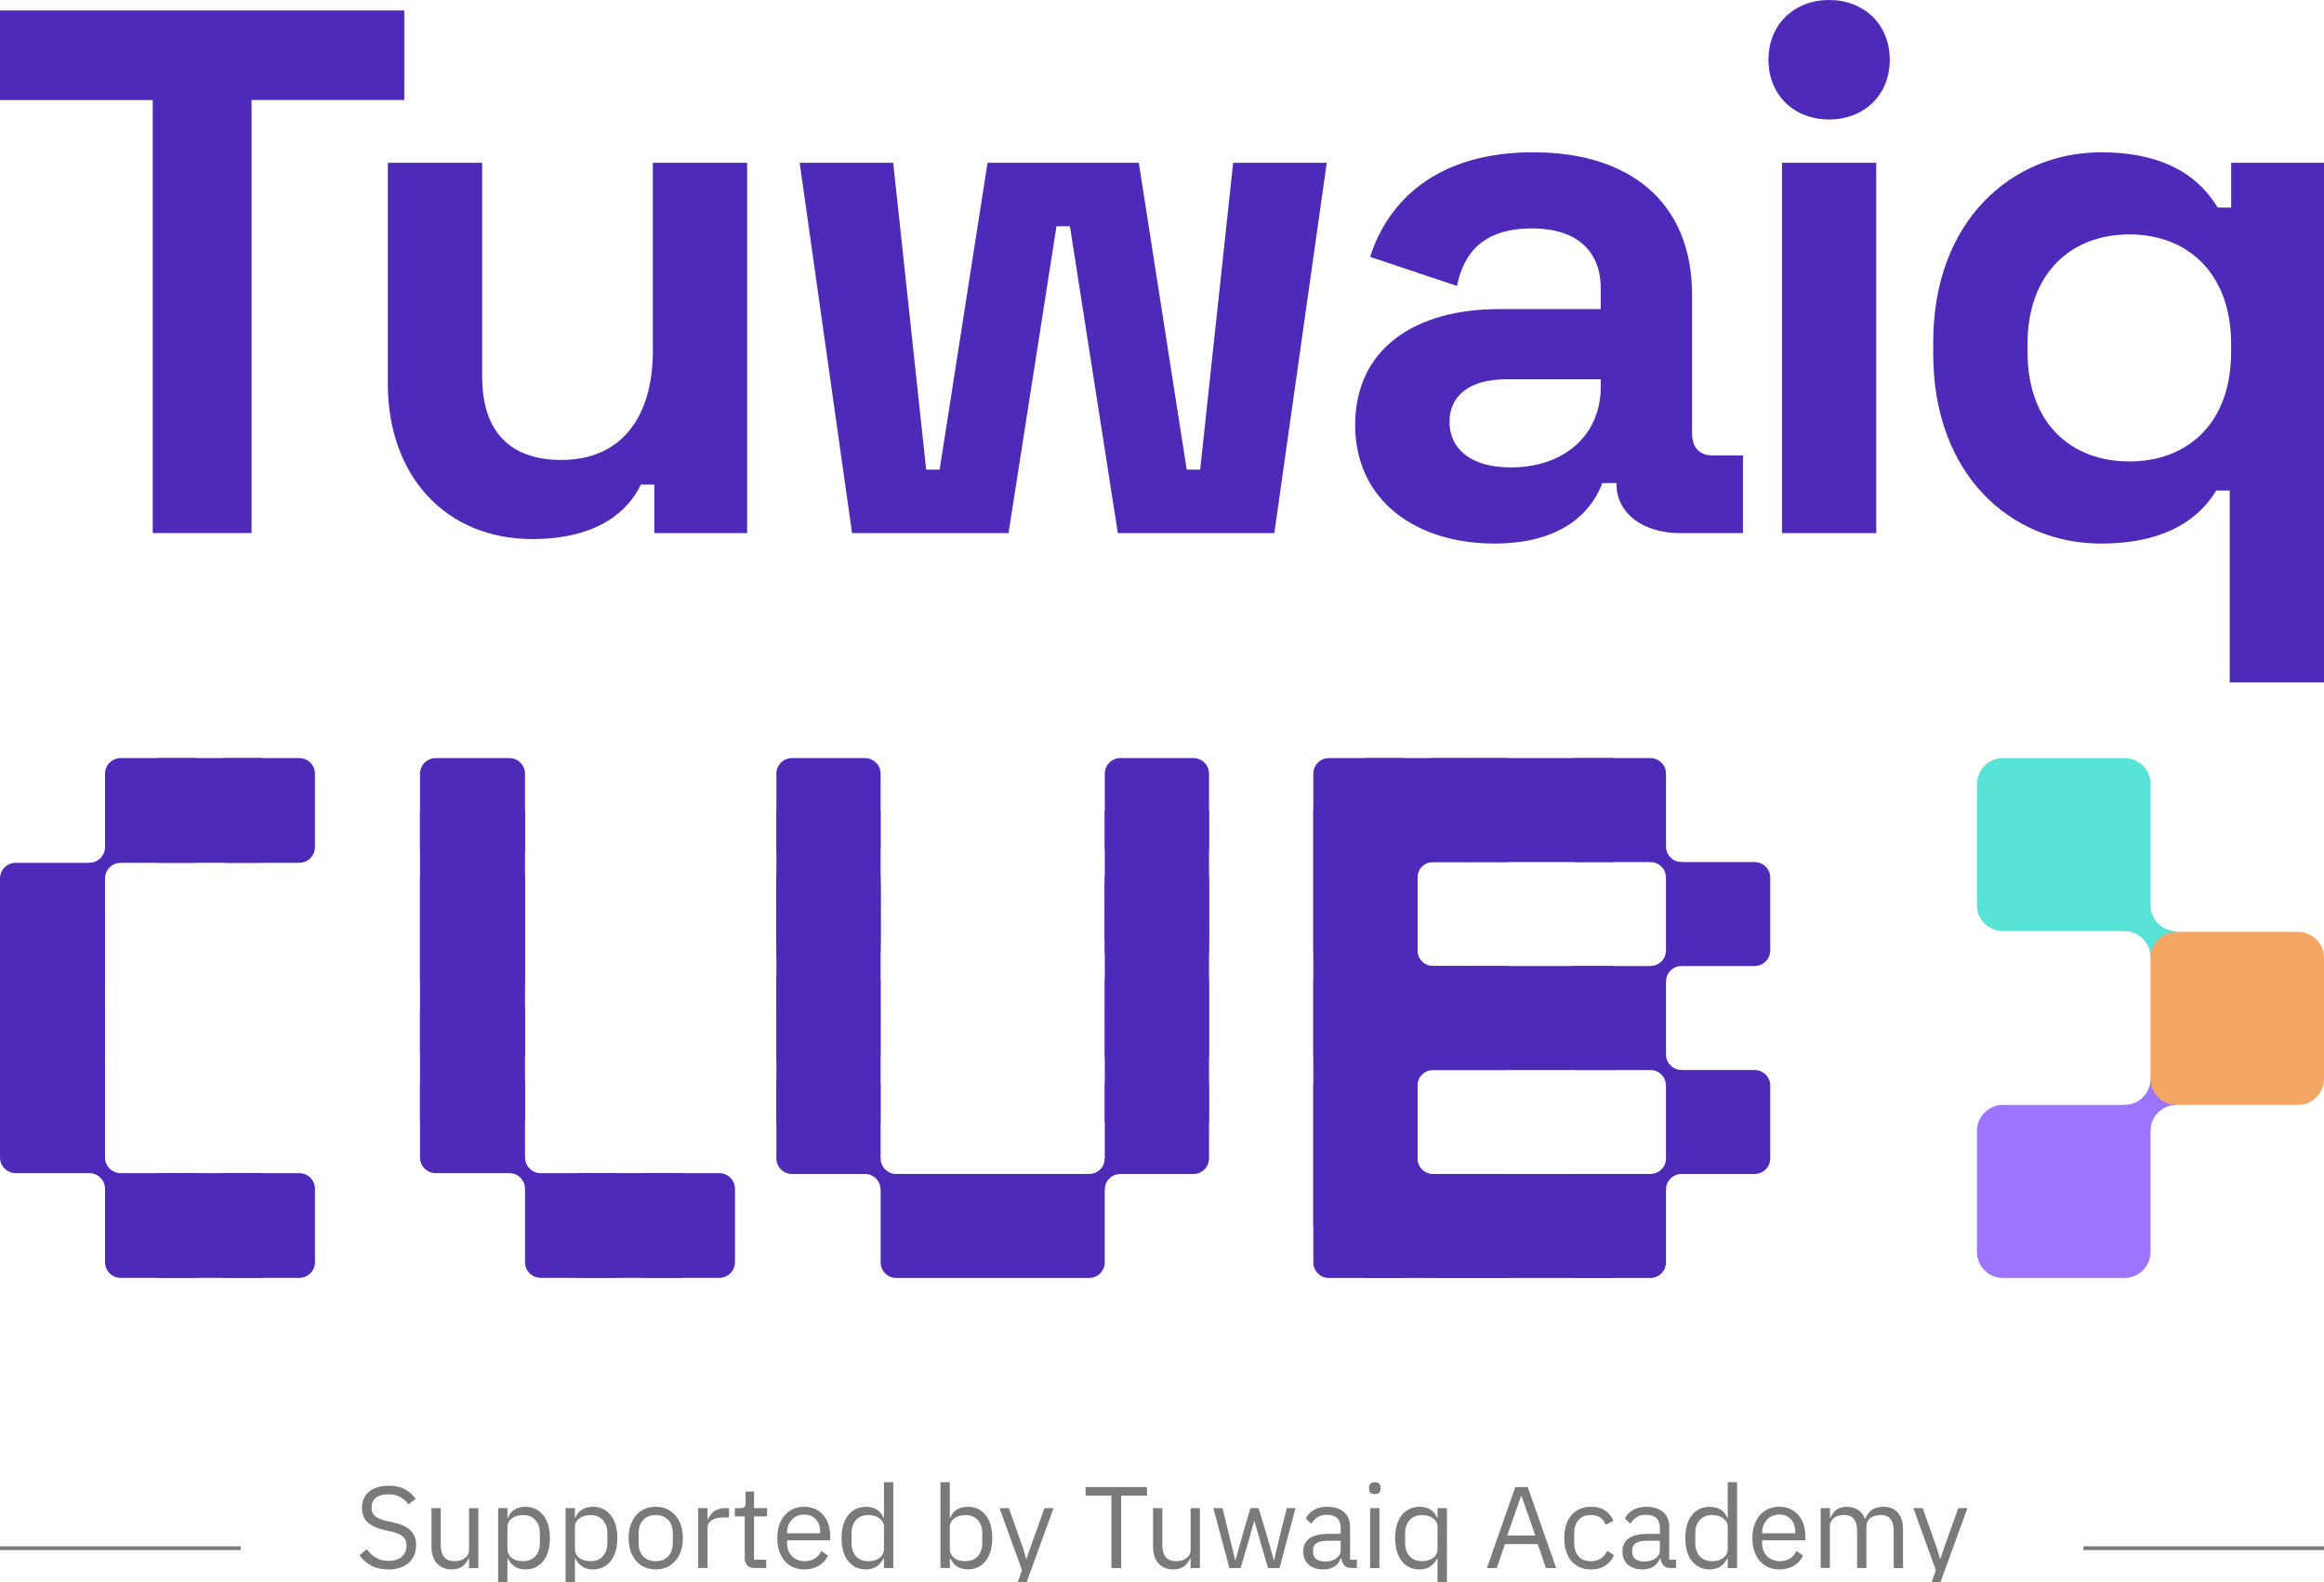 <svg width="47" height="32" viewBox="0 0 47 32" fill="none" xmlns="http://www.w3.org/2000/svg">
<g clip-path="url(#clip0_19917_16996)">
<path d="M44.017 22.348C43.726 22.348 43.491 22.583 43.491 22.873L42.964 22.348C43.255 22.348 43.491 22.113 43.491 21.823L44.017 22.348Z" fill="#9C75FF"/>
<path d="M39.982 15.858C39.982 15.568 40.218 15.333 40.509 15.333H42.965C43.256 15.333 43.492 15.568 43.492 15.858V18.308C43.492 18.598 43.256 18.833 42.965 18.833H40.509C40.218 18.833 39.982 18.598 39.982 18.308V15.858Z" fill="#57E3D8"/>
<path d="M42.965 18.834C43.256 18.834 43.491 19.068 43.491 19.359L44.018 18.834C43.727 18.834 43.491 18.599 43.491 18.308L42.965 18.834Z" fill="#57E3D8"/>
<path d="M43.491 22.873C43.491 22.583 43.255 22.348 42.964 22.348H40.508C40.217 22.348 39.981 22.583 39.981 22.873V25.323C39.981 25.613 40.217 25.848 40.508 25.848H42.964C43.255 25.848 43.491 25.613 43.491 25.323V22.873Z" fill="#9C75FF"/>
<path d="M47 19.373C47 19.083 46.764 18.848 46.474 18.848H44.017C43.726 18.848 43.491 19.083 43.491 19.373V21.823C43.491 22.113 43.726 22.348 44.017 22.348H46.474C46.764 22.348 47 22.113 47 21.823V19.373Z" fill="#F4A664"/>
<path d="M15.701 17.751C15.701 17.577 15.843 17.436 16.017 17.436H17.493C17.668 17.436 17.809 17.577 17.809 17.751V19.066C17.809 19.24 17.668 17.594 17.493 17.594H16.017C15.843 17.594 15.701 19.24 15.701 19.066V17.751Z" fill="#4F29B7"/>
<path d="M15.701 17.909C15.701 17.735 15.843 17.593 16.017 17.593H17.493C17.668 17.593 17.809 17.735 17.809 17.909V19.223C17.809 19.398 17.668 19.539 17.493 19.539H16.017C15.843 19.539 15.701 19.398 15.701 19.223V17.909Z" fill="#4F29B7"/>
<path d="M15.701 18.488H17.809V20.59H15.701V18.488Z" fill="#4F29B7"/>
<path d="M15.701 19.854C15.701 19.68 15.843 19.539 16.017 19.539H17.493C17.668 19.539 17.809 19.68 17.809 19.854V21.326C17.809 21.5 17.668 21.642 17.493 21.642H16.017C15.843 21.642 15.701 21.5 15.701 21.326V19.854Z" fill="#4F29B7"/>
<path d="M15.701 20.591H17.809V22.694H15.701V20.591Z" fill="#4F29B7"/>
<path d="M15.701 21.957C15.701 21.783 15.843 21.642 16.017 21.642H17.493C17.668 21.642 17.809 21.783 17.809 21.957V23.429C17.809 23.604 17.668 23.745 17.493 23.745H16.017C15.843 23.745 15.701 23.604 15.701 23.429V21.957Z" fill="#4F29B7"/>
<path d="M17.493 23.745C17.668 23.745 17.809 23.887 17.809 24.061L18.126 23.745C17.951 23.745 17.809 23.604 17.809 23.43L17.493 23.745Z" fill="#4F29B7"/>
<path d="M17.81 24.06C17.81 23.886 17.951 23.745 18.126 23.745H22.026C22.2 23.745 22.342 23.886 22.342 24.06V25.532C22.342 25.706 22.2 25.848 22.026 25.848H18.126C17.951 25.848 17.81 25.706 17.81 25.532V24.06Z" fill="#4F29B7"/>
<path d="M22.343 21.957C22.343 21.783 22.484 21.642 22.659 21.642H24.135C24.309 21.642 24.451 21.783 24.451 21.957V23.429C24.451 23.604 24.309 23.745 24.135 23.745H22.659C22.484 23.745 22.343 23.604 22.343 23.429V21.957Z" fill="#4F29B7"/>
<path d="M22.658 23.745C22.483 23.745 22.342 23.887 22.342 24.061L22.025 23.745C22.2 23.745 22.342 23.604 22.342 23.43L22.658 23.745Z" fill="#4F29B7"/>
<path d="M22.343 19.854C22.343 19.68 22.484 19.539 22.659 19.539H24.135C24.309 19.539 24.451 19.68 24.451 19.854V21.326C24.451 21.5 24.309 21.642 24.135 21.642H22.659C22.484 21.642 22.343 21.5 22.343 21.326V19.854Z" fill="#4F29B7"/>
<path d="M22.343 20.591H24.451V22.694H22.343V20.591Z" fill="#4F29B7"/>
<path d="M22.343 17.909C22.343 17.735 22.484 17.593 22.659 17.593H24.135C24.309 17.593 24.451 17.735 24.451 17.909V19.223C24.451 19.398 24.309 19.539 24.135 19.539H22.659C22.484 19.539 22.343 19.398 22.343 19.223V17.909Z" fill="#4F29B7"/>
<path d="M22.343 18.488H24.451V20.59H22.343V18.488Z" fill="#4F29B7"/>
<path d="M22.343 17.751C22.343 17.577 22.484 17.436 22.659 17.436H24.135C24.309 17.436 24.451 17.577 24.451 17.751V19.066C24.451 19.24 24.309 17.594 24.135 17.594H22.659C22.484 17.594 22.343 19.24 22.343 19.066V17.751Z" fill="#4F29B7"/>
<path d="M15.701 15.648C15.701 15.474 15.843 15.333 16.017 15.333H17.493C17.668 15.333 17.809 15.474 17.809 15.648V17.12C17.809 17.294 17.668 17.436 17.493 17.436H16.017C15.843 17.436 15.701 17.294 15.701 17.12V15.648Z" fill="#4F29B7"/>
<path d="M15.701 16.385H17.809V18.488H15.701V16.385Z" fill="#4F29B7"/>
<path d="M22.343 15.648C22.343 15.474 22.484 15.333 22.659 15.333H24.135C24.309 15.333 24.451 15.474 24.451 15.648V17.12C24.451 17.294 24.309 17.436 24.135 17.436H22.659C22.484 17.436 22.343 17.294 22.343 17.12V15.648Z" fill="#4F29B7"/>
<path d="M22.343 16.385H24.451V18.488H22.343V16.385Z" fill="#4F29B7"/>
<path d="M26.56 15.648C26.56 15.474 26.701 15.333 26.876 15.333H28.352C28.526 15.333 28.668 15.474 28.668 15.648V17.12C28.668 17.294 28.526 17.436 28.352 17.436H26.876C26.701 17.436 26.56 17.294 26.56 17.12V15.648Z" fill="#4F29B7"/>
<path d="M27.613 15.333H29.722V17.436H27.613V15.333Z" fill="#4F29B7"/>
<path d="M26.56 17.751C26.56 17.577 26.701 17.436 26.876 17.436H28.352C28.526 17.436 28.668 17.577 28.668 17.751V17.12C28.668 17.294 28.526 17.436 28.352 17.436H26.876C26.701 17.436 26.56 17.294 26.56 17.12V17.751Z" fill="#4F29B7"/>
<path d="M26.56 16.385H28.668V18.488H26.56V16.385Z" fill="#4F29B7"/>
<path d="M26.56 17.751C26.56 17.577 26.701 17.436 26.876 17.436H28.352C28.526 17.436 28.668 17.577 28.668 17.751V19.223C28.668 19.397 28.526 19.539 28.352 19.539H26.876C26.701 19.539 26.56 19.397 26.56 19.223V17.751Z" fill="#4F29B7"/>
<path d="M26.56 18.488H28.668V20.59H26.56V18.488Z" fill="#4F29B7"/>
<path d="M28.351 19.538C28.526 19.538 28.667 19.68 28.667 19.854L28.984 19.538C28.809 19.538 28.667 19.397 28.667 19.223L28.351 19.538Z" fill="#4F29B7"/>
<path d="M26.56 19.854C26.56 19.68 26.701 19.539 26.876 19.539H28.352C28.526 19.539 28.668 19.68 28.668 19.854V21.326C28.668 21.5 28.526 21.642 28.352 21.642H26.876C26.701 21.642 26.56 21.5 26.56 21.326V19.854Z" fill="#4F29B7"/>
<path d="M27.613 19.539H29.722V21.642H27.613V19.539Z" fill="#4F29B7"/>
<path d="M26.56 20.591H28.668V22.694H26.56V20.591Z" fill="#4F29B7"/>
<path d="M26.56 21.957C26.56 21.783 26.701 21.642 26.876 21.642H28.352C28.526 21.642 28.668 21.783 28.668 21.957V23.429C28.668 23.604 28.526 23.745 28.352 23.745H26.876C26.701 23.745 26.56 23.604 26.56 23.429V21.957Z" fill="#4F29B7"/>
<path d="M26.56 24.06C26.56 23.886 26.701 23.744 26.876 23.744H28.352C28.526 23.744 28.668 23.886 28.668 24.06V23.429C28.668 23.603 28.526 23.744 28.352 23.744H26.876C26.701 23.744 26.56 23.603 26.56 23.429V24.06Z" fill="#4F29B7"/>
<path d="M26.56 22.694H28.668V24.797H26.56V22.694Z" fill="#4F29B7"/>
<path d="M28.351 23.745C28.526 23.745 28.667 23.887 28.667 24.061L28.984 23.745C28.809 23.745 28.667 23.604 28.667 23.43L28.351 23.745Z" fill="#4F29B7"/>
<path d="M26.56 24.06C26.56 23.886 26.701 23.745 26.876 23.745H28.352C28.526 23.745 28.668 23.886 28.668 24.06V25.532C28.668 25.706 28.526 25.848 28.352 25.848H26.876C26.701 25.848 26.56 25.706 26.56 25.532V24.06Z" fill="#4F29B7"/>
<path d="M27.613 23.745H29.722V25.848H27.613V23.745Z" fill="#4F29B7"/>
<path d="M28.668 24.06C28.668 23.886 28.809 23.745 28.984 23.745H30.459C30.634 23.745 30.776 23.886 30.776 24.06V25.532C30.776 25.706 30.634 25.848 30.459 25.848H28.984C28.809 25.848 28.668 25.706 28.668 25.532V24.06Z" fill="#4F29B7"/>
<path d="M29.722 23.745H32.639V25.848H29.722V23.745Z" fill="#4F29B7"/>
<path d="M30.776 24.06C30.776 23.886 31.726 23.745 31.901 23.745H33.376C33.551 23.745 33.693 23.886 33.693 24.06V25.532C33.693 25.706 33.551 25.848 33.376 25.848H31.901C31.726 25.848 30.776 25.706 30.776 25.532V24.06Z" fill="#4F29B7"/>
<path d="M28.668 19.854C28.668 19.68 28.809 19.539 28.984 19.539H30.459C30.634 19.539 30.776 19.68 30.776 19.854V21.326C30.776 21.5 30.634 21.642 30.459 21.642H28.984C28.809 21.642 28.668 21.5 28.668 21.326V19.854Z" fill="#4F29B7"/>
<path d="M29.722 19.539H32.639V21.642H29.722V19.539Z" fill="#4F29B7"/>
<path d="M28.984 21.642C28.809 21.642 28.667 21.783 28.667 21.957L28.351 21.642C28.526 21.642 28.667 21.5 28.667 21.326L28.984 21.642Z" fill="#4F29B7"/>
<path d="M30.776 19.854C30.776 19.68 31.726 19.539 31.901 19.539H33.376C33.551 19.539 33.693 19.68 33.693 19.854V21.326C33.693 21.5 33.551 21.642 33.376 21.642H31.901C31.726 21.642 30.776 21.5 30.776 21.326V19.854Z" fill="#4F29B7"/>
<path d="M33.376 21.642C33.551 21.642 33.692 21.783 33.692 21.957L34.009 21.642C33.834 21.642 33.692 21.5 33.692 21.326L33.376 21.642Z" fill="#4F29B7"/>
<path d="M34.009 23.745C33.834 23.745 33.692 23.887 33.692 24.061L33.376 23.745C33.551 23.745 33.692 23.604 33.692 23.43L34.009 23.745Z" fill="#4F29B7"/>
<path d="M33.692 21.957C33.692 21.783 33.834 21.642 34.009 21.642H35.484C35.659 21.642 35.801 21.783 35.801 21.957V23.429C35.801 23.604 35.659 23.745 35.484 23.745H34.009C33.834 23.745 33.692 23.604 33.692 23.429V21.957Z" fill="#4F29B7"/>
<path d="M33.692 17.751C33.692 17.577 33.834 17.436 34.009 17.436H35.484C35.659 17.436 35.801 17.577 35.801 17.751V19.223C35.801 19.397 35.659 19.539 35.484 19.539H34.009C33.834 19.539 33.692 19.397 33.692 19.223V17.751Z" fill="#4F29B7"/>
<path d="M34.009 19.538C33.834 19.538 33.692 19.68 33.692 19.854L33.376 19.538C33.551 19.538 33.692 19.397 33.692 19.223L34.009 19.538Z" fill="#4F29B7"/>
<path d="M30.776 15.648C30.776 15.474 31.726 15.333 31.901 15.333H33.376C33.551 15.333 33.693 15.474 33.693 15.648V17.12C33.693 17.294 33.551 17.436 33.376 17.436H31.901C31.726 17.436 30.776 17.294 30.776 17.12V15.648Z" fill="#4F29B7"/>
<path d="M33.376 17.436C33.551 17.436 33.692 17.577 33.692 17.751L34.009 17.436C33.834 17.436 33.692 17.294 33.692 17.12L33.376 17.436Z" fill="#4F29B7"/>
<path d="M28.668 15.648C28.668 15.474 28.809 15.333 28.984 15.333H30.459C30.634 15.333 30.776 15.474 30.776 15.648V17.12C30.776 17.294 30.634 17.436 30.459 17.436H28.984C28.809 17.436 28.668 17.294 28.668 17.12V15.648Z" fill="#4F29B7"/>
<path d="M29.722 15.333H32.639V17.436H29.722V15.333Z" fill="#4F29B7"/>
<path d="M28.984 17.436C28.809 17.436 28.667 17.577 28.667 17.751L28.351 17.436C28.526 17.436 28.667 17.294 28.667 17.12L28.984 17.436Z" fill="#4F29B7"/>
<path d="M2.124 15.651C2.124 15.475 2.266 15.333 2.442 15.333H3.929C4.105 15.333 4.248 15.475 4.248 15.651V17.133C4.248 17.309 4.105 17.451 3.929 17.451H2.442C2.266 17.451 2.124 17.309 2.124 17.133V15.651Z" fill="#4F29B7"/>
<path d="M3.185 15.333H5.309V17.451H3.185V15.333Z" fill="#4F29B7"/>
<path d="M2.443 17.451C2.266 17.451 2.124 17.593 2.124 17.769L1.805 17.451C1.981 17.451 2.124 17.309 2.124 17.133L2.443 17.451Z" fill="#4F29B7"/>
<path d="M0 17.769C0 17.593 0.142 17.451 0.319 17.451H1.805C1.981 17.451 2.124 17.593 2.124 17.769V19.831C2.124 20.007 1.981 20.149 1.805 20.149H0.319C0.142 20.148 0 20.006 0 19.831V17.769Z" fill="#4F29B7"/>
<path d="M0 18.51H2.124V20.678H0V18.51Z" fill="#4F29B7"/>
<path d="M0 20.466C0 20.29 0.142 20.148 0.319 20.148H1.805C1.981 20.148 2.124 20.29 2.124 20.466V21.292C2.124 21.468 1.981 21.61 1.805 21.61H0.319C0.142 21.61 0 21.468 0 21.292V20.466Z" fill="#4F29B7"/>
<path d="M0 20.678H2.124V22.669H0V20.678Z" fill="#4F29B7"/>
<path d="M0 21.928C0 21.752 0.142 21.61 0.319 21.61H1.805C1.981 21.61 2.124 21.752 2.124 21.928V23.41C2.124 23.586 1.981 23.728 1.805 23.728H0.319C0.142 23.728 0 23.586 0 23.41V21.928Z" fill="#4F29B7"/>
<path d="M1.805 23.728C1.981 23.728 2.124 23.87 2.124 24.046L2.443 23.728C2.266 23.728 2.124 23.586 2.124 23.41L1.805 23.728Z" fill="#4F29B7"/>
<path d="M2.124 24.046C2.124 23.87 2.266 23.728 2.442 23.728H3.929C4.105 23.728 4.248 23.87 4.248 24.046V25.529C4.248 25.704 4.105 25.846 3.929 25.846H2.442C2.266 25.846 2.124 25.704 2.124 25.529V24.046Z" fill="#4F29B7"/>
<path d="M3.185 23.728H5.309V25.846H3.185V23.728Z" fill="#4F29B7"/>
<path d="M4.247 24.046C4.247 23.87 4.389 23.728 4.565 23.728H6.052C6.228 23.728 6.37 23.87 6.37 24.046V25.529C6.37 25.704 6.228 25.846 6.052 25.846H4.565C4.389 25.846 4.247 25.704 4.247 25.529V24.046Z" fill="#4F29B7"/>
<path d="M4.247 15.651C4.247 15.475 4.389 15.333 4.565 15.333H6.052C6.228 15.333 6.37 15.475 6.37 15.651V17.133C6.37 17.309 6.228 17.451 6.052 17.451H4.565C4.389 17.451 4.247 17.309 4.247 17.133V15.651Z" fill="#4F29B7"/>
<path d="M8.494 15.651C8.494 15.475 8.637 15.333 8.813 15.333H10.299C10.476 15.333 10.618 15.475 10.618 15.651V17.133C10.618 17.309 10.476 17.451 10.299 17.451H8.813C8.637 17.451 8.494 17.309 8.494 17.133V15.651Z" fill="#4F29B7"/>
<path d="M8.494 16.392H10.618V18.51H8.494V16.392Z" fill="#4F29B7"/>
<path d="M8.494 17.769C8.494 17.593 8.637 17.451 8.813 17.451H10.299C10.476 17.451 10.618 17.593 10.618 17.769V19.831C10.618 20.007 10.476 20.149 10.299 20.149H8.813C8.637 20.149 8.494 20.007 8.494 19.831V17.769Z" fill="#4F29B7"/>
<path d="M8.494 18.51H10.618V20.678H8.494V18.51Z" fill="#4F29B7"/>
<path d="M8.494 20.466C8.494 20.29 8.637 20.148 8.813 20.148H10.299C10.476 20.148 10.618 20.29 10.618 20.466V21.292C10.618 21.468 10.476 21.61 10.299 21.61H8.813C8.637 21.61 8.494 21.468 8.494 21.292V20.466Z" fill="#4F29B7"/>
<path d="M8.494 20.678H10.618V22.669H8.494V20.678Z" fill="#4F29B7"/>
<path d="M8.494 21.928C8.494 21.752 8.637 21.61 8.813 21.61H10.299C10.476 21.61 10.618 21.752 10.618 21.928V23.41C10.618 23.586 10.476 23.728 10.299 23.728H8.813C8.637 23.728 8.494 23.586 8.494 23.41V21.928Z" fill="#4F29B7"/>
<path d="M10.299 23.728C10.476 23.728 10.618 23.87 10.618 24.046L10.937 23.728C10.76 23.728 10.618 23.586 10.618 23.41L10.299 23.728Z" fill="#4F29B7"/>
<path d="M10.618 24.046C10.618 23.87 10.761 23.728 10.937 23.728H12.423C12.6 23.728 12.742 23.87 12.742 24.046V25.529C12.742 25.704 12.6 25.846 12.423 25.846H10.937C10.761 25.846 10.618 25.704 10.618 25.529V24.046Z" fill="#4F29B7"/>
<path d="M11.679 23.728H13.803V25.846H11.679V23.728Z" fill="#4F29B7"/>
<path d="M12.741 24.046C12.741 23.87 12.883 23.728 13.059 23.728H14.546C14.722 23.728 14.864 23.87 14.864 24.046V25.529C14.864 25.704 14.722 25.846 14.546 25.846H13.059C12.883 25.846 12.741 25.704 12.741 25.529V24.046Z" fill="#4F29B7"/>
<path d="M3.089 2.024H-0V0.211H8.176V2.023H5.087V10.782H3.089V2.024Z" fill="#4F29B7"/>
<path d="M7.843 7.762V3.292H9.751V7.612C9.751 8.744 10.326 9.303 11.356 9.303C12.522 9.303 13.203 8.488 13.203 7.098V3.292H15.11V10.783H13.233V9.801H12.96C12.718 10.314 12.112 10.903 10.765 10.903C9.009 10.903 7.843 9.619 7.843 7.762Z" fill="#4F29B7"/>
<path d="M16.171 3.292H18.064L18.731 9.499H19.003L19.972 3.292H23.031L24 9.499H24.272L24.939 3.292H26.832L25.772 10.783H22.607L21.638 4.576H21.366L20.396 10.783H17.232L16.172 3.292H16.171Z" fill="#4F29B7"/>
<path d="M27.407 8.593C27.407 7.053 28.618 6.252 30.314 6.252H32.373V5.829C32.373 5.134 31.949 4.62 30.98 4.62C30.011 4.62 29.602 5.103 29.466 5.784L27.709 5.195C28.072 4.062 29.057 3.08 31.01 3.08C32.963 3.08 34.22 4.092 34.22 5.965V8.759C34.22 9.06 34.371 9.212 34.644 9.212H35.249V10.783H33.978C33.236 10.783 32.691 10.39 32.691 9.786V9.771H32.403C32.267 10.148 31.797 10.994 30.222 10.994C28.647 10.994 27.406 10.133 27.406 8.592L27.407 8.593ZM32.373 7.823V7.672H30.45C29.739 7.672 29.315 7.989 29.315 8.532C29.315 9.076 29.739 9.454 30.556 9.454C31.616 9.454 32.373 8.819 32.373 7.823Z" fill="#4F29B7"/>
<path d="M35.765 1.208C35.765 0.484 36.295 0 36.991 0C37.688 0 38.218 0.483 38.218 1.208C38.218 1.934 37.688 2.417 36.991 2.417C36.295 2.417 35.765 1.934 35.765 1.208ZM36.038 3.292H37.945V10.782H36.038V3.292Z" fill="#4F29B7"/>
<path d="M45.092 9.922H44.82C44.502 10.45 43.851 10.994 42.488 10.994C40.671 10.994 39.097 9.604 39.097 7.158V6.917C39.097 4.47 40.686 3.081 42.488 3.081C43.851 3.081 44.502 3.624 44.85 4.199H45.123V3.293H47V13.803H45.093V9.922L45.092 9.922ZM45.122 7.113V6.962C45.122 5.512 44.229 4.741 43.063 4.741C41.898 4.741 41.004 5.512 41.004 6.962V7.113C41.004 8.563 41.882 9.333 43.063 9.333C44.244 9.333 45.122 8.563 45.122 7.113Z" fill="#4F29B7"/>
<path d="M7.851 31.743C7.718 31.743 7.604 31.718 7.51 31.667C7.416 31.617 7.336 31.547 7.27 31.457L7.416 31.335C7.474 31.412 7.538 31.47 7.609 31.51C7.68 31.55 7.763 31.57 7.858 31.57C7.976 31.57 8.065 31.541 8.128 31.485C8.19 31.429 8.221 31.354 8.221 31.26C8.221 31.182 8.198 31.122 8.15 31.08C8.103 31.038 8.025 31.004 7.917 30.979L7.783 30.949C7.632 30.914 7.517 30.862 7.438 30.793C7.359 30.723 7.32 30.625 7.32 30.498C7.32 30.426 7.333 30.362 7.36 30.305C7.387 30.249 7.423 30.202 7.471 30.165C7.519 30.127 7.577 30.099 7.643 30.079C7.71 30.059 7.783 30.05 7.863 30.05C7.987 30.05 8.093 30.073 8.182 30.118C8.27 30.163 8.345 30.23 8.406 30.317L8.258 30.426C8.212 30.363 8.158 30.314 8.093 30.278C8.029 30.241 7.949 30.224 7.853 30.224C7.748 30.224 7.665 30.246 7.605 30.291C7.545 30.335 7.514 30.402 7.514 30.491C7.514 30.569 7.54 30.628 7.591 30.668C7.641 30.708 7.719 30.74 7.822 30.764L7.956 30.794C8.118 30.83 8.235 30.885 8.306 30.959C8.379 31.032 8.415 31.13 8.415 31.252C8.415 31.327 8.402 31.395 8.376 31.456C8.35 31.517 8.313 31.569 8.265 31.611C8.216 31.653 8.157 31.686 8.087 31.709C8.017 31.733 7.938 31.745 7.851 31.745V31.743Z" fill="#7A7A7A"/>
<path d="M9.485 31.52H9.476C9.464 31.547 9.448 31.575 9.43 31.602C9.412 31.629 9.39 31.653 9.363 31.674C9.336 31.695 9.304 31.712 9.267 31.724C9.229 31.736 9.185 31.742 9.135 31.742C9.01 31.742 8.91 31.702 8.836 31.622C8.763 31.541 8.726 31.428 8.726 31.28V30.503H8.914V31.249C8.914 31.467 9.007 31.576 9.192 31.576C9.23 31.576 9.266 31.571 9.301 31.562C9.337 31.553 9.368 31.538 9.395 31.52C9.423 31.5 9.445 31.477 9.461 31.448C9.478 31.419 9.486 31.385 9.486 31.344V30.505H9.674V31.715H9.486V31.52L9.485 31.52Z" fill="#7A7A7A"/>
<path d="M10.074 30.504H10.262V30.699H10.272C10.303 30.623 10.348 30.567 10.409 30.531C10.469 30.495 10.543 30.476 10.627 30.476C10.703 30.476 10.77 30.491 10.832 30.521C10.893 30.551 10.945 30.593 10.988 30.648C11.031 30.702 11.064 30.769 11.087 30.847C11.109 30.925 11.121 31.013 11.121 31.11C11.121 31.206 11.109 31.295 11.087 31.372C11.064 31.451 11.031 31.517 10.988 31.572C10.945 31.627 10.893 31.669 10.832 31.699C10.771 31.729 10.703 31.743 10.627 31.743C10.463 31.743 10.344 31.669 10.272 31.52H10.262V32.184H10.074V30.504ZM10.575 31.576C10.681 31.576 10.766 31.544 10.826 31.477C10.887 31.41 10.918 31.322 10.918 31.213V31.006C10.918 30.898 10.887 30.81 10.826 30.744C10.766 30.677 10.682 30.643 10.575 30.643C10.533 30.643 10.492 30.649 10.454 30.661C10.415 30.672 10.382 30.688 10.354 30.709C10.325 30.73 10.303 30.754 10.287 30.783C10.271 30.813 10.262 30.843 10.262 30.876V31.329C10.262 31.369 10.271 31.404 10.287 31.434C10.303 31.465 10.325 31.491 10.354 31.512C10.382 31.534 10.415 31.55 10.454 31.56C10.492 31.571 10.533 31.576 10.575 31.576Z" fill="#7A7A7A"/>
<path d="M11.438 30.504H11.627V30.699H11.636C11.668 30.623 11.713 30.567 11.774 30.531C11.834 30.495 11.907 30.476 11.992 30.476C12.067 30.476 12.135 30.491 12.197 30.521C12.258 30.551 12.31 30.593 12.353 30.648C12.396 30.702 12.429 30.769 12.451 30.847C12.474 30.925 12.485 31.013 12.485 31.11C12.485 31.206 12.474 31.295 12.451 31.372C12.428 31.451 12.396 31.517 12.353 31.572C12.31 31.627 12.258 31.669 12.197 31.699C12.136 31.729 12.067 31.743 11.992 31.743C11.827 31.743 11.709 31.669 11.636 31.52H11.627V32.184H11.438V30.504ZM11.94 31.576C12.046 31.576 12.13 31.544 12.191 31.477C12.252 31.41 12.283 31.322 12.283 31.213V31.006C12.283 30.898 12.252 30.81 12.191 30.744C12.13 30.677 12.047 30.643 11.94 30.643C11.897 30.643 11.856 30.649 11.819 30.661C11.78 30.672 11.747 30.688 11.719 30.709C11.69 30.73 11.668 30.754 11.652 30.783C11.636 30.813 11.627 30.843 11.627 30.876V31.329C11.627 31.369 11.636 31.404 11.652 31.434C11.668 31.465 11.69 31.491 11.719 31.512C11.747 31.534 11.78 31.55 11.819 31.56C11.857 31.571 11.897 31.576 11.94 31.576Z" fill="#7A7A7A"/>
<path d="M13.261 31.743C13.179 31.743 13.105 31.729 13.038 31.699C12.971 31.669 12.913 31.627 12.864 31.57C12.817 31.515 12.779 31.448 12.753 31.371C12.727 31.293 12.713 31.206 12.713 31.109C12.713 31.012 12.726 30.927 12.753 30.849C12.78 30.77 12.817 30.704 12.864 30.648C12.912 30.593 12.97 30.55 13.038 30.52C13.105 30.49 13.179 30.476 13.261 30.476C13.342 30.476 13.416 30.49 13.483 30.52C13.55 30.55 13.607 30.592 13.657 30.648C13.705 30.704 13.743 30.77 13.77 30.849C13.797 30.927 13.81 31.014 13.81 31.109C13.81 31.204 13.797 31.293 13.77 31.371C13.743 31.448 13.706 31.515 13.657 31.57C13.608 31.626 13.55 31.669 13.483 31.699C13.416 31.729 13.342 31.743 13.261 31.743ZM13.261 31.577C13.363 31.577 13.446 31.545 13.51 31.483C13.574 31.42 13.607 31.325 13.607 31.197V31.023C13.607 30.895 13.574 30.8 13.51 30.737C13.446 30.674 13.363 30.643 13.261 30.643C13.159 30.643 13.076 30.674 13.012 30.737C12.947 30.8 12.915 30.895 12.915 31.023V31.197C12.915 31.325 12.948 31.42 13.012 31.483C13.075 31.545 13.159 31.577 13.261 31.577Z" fill="#7A7A7A"/>
<path d="M14.12 31.715V30.504H14.309V30.727H14.32C14.342 30.669 14.381 30.617 14.438 30.572C14.494 30.526 14.572 30.503 14.671 30.503H14.744V30.691H14.633C14.531 30.691 14.452 30.71 14.395 30.748C14.338 30.787 14.309 30.835 14.309 30.892V31.714H14.12V31.715Z" fill="#7A7A7A"/>
<path d="M15.261 31.715C15.195 31.715 15.146 31.696 15.112 31.66C15.078 31.623 15.061 31.575 15.061 31.515V30.67H14.861V30.503H14.974C15.015 30.503 15.043 30.495 15.057 30.479C15.072 30.462 15.079 30.434 15.079 30.393V30.168H15.249V30.503H15.514V30.67H15.249V31.547H15.496V31.714H15.26L15.261 31.715Z" fill="#7A7A7A"/>
<path d="M16.265 31.743C16.182 31.743 16.108 31.729 16.041 31.699C15.974 31.669 15.917 31.627 15.869 31.57C15.821 31.515 15.784 31.448 15.758 31.371C15.732 31.293 15.72 31.206 15.72 31.109C15.72 31.012 15.733 30.927 15.758 30.849C15.784 30.77 15.821 30.704 15.869 30.648C15.917 30.593 15.975 30.55 16.041 30.52C16.107 30.49 16.182 30.476 16.265 30.476C16.349 30.476 16.42 30.49 16.484 30.52C16.548 30.55 16.603 30.591 16.649 30.643C16.694 30.695 16.729 30.757 16.753 30.829C16.778 30.9 16.79 30.979 16.79 31.065V31.154H15.917V31.21C15.917 31.262 15.925 31.31 15.941 31.355C15.958 31.399 15.981 31.438 16.012 31.471C16.043 31.504 16.081 31.529 16.125 31.548C16.17 31.567 16.221 31.577 16.277 31.577C16.354 31.577 16.421 31.559 16.478 31.523C16.535 31.487 16.579 31.435 16.611 31.368L16.745 31.465C16.706 31.548 16.645 31.615 16.562 31.666C16.479 31.718 16.38 31.743 16.265 31.743ZM16.265 30.633C16.214 30.633 16.167 30.642 16.125 30.66C16.082 30.677 16.046 30.703 16.015 30.736C15.985 30.769 15.961 30.807 15.944 30.851C15.927 30.896 15.918 30.944 15.918 30.997V31.013H16.588V30.988C16.588 30.88 16.559 30.794 16.5 30.73C16.44 30.665 16.363 30.633 16.265 30.633Z" fill="#7A7A7A"/>
<path d="M17.877 31.52H17.868C17.794 31.669 17.676 31.743 17.512 31.743C17.437 31.743 17.369 31.729 17.308 31.699C17.247 31.669 17.195 31.627 17.151 31.572C17.108 31.518 17.075 31.451 17.053 31.372C17.03 31.294 17.019 31.207 17.019 31.11C17.019 31.013 17.031 30.926 17.053 30.847C17.075 30.769 17.108 30.703 17.151 30.648C17.195 30.592 17.247 30.551 17.308 30.521C17.369 30.491 17.437 30.477 17.512 30.477C17.597 30.477 17.669 30.495 17.73 30.531C17.79 30.567 17.837 30.624 17.868 30.699H17.877V29.979H18.066V31.716H17.877V31.521V31.52ZM17.564 31.577C17.606 31.577 17.646 31.571 17.685 31.561C17.723 31.55 17.756 31.534 17.785 31.512C17.813 31.491 17.836 31.465 17.852 31.435C17.868 31.404 17.877 31.369 17.877 31.329V30.877C17.877 30.843 17.868 30.813 17.852 30.784C17.836 30.754 17.813 30.73 17.785 30.709C17.756 30.688 17.723 30.672 17.685 30.661C17.646 30.649 17.606 30.643 17.564 30.643C17.457 30.643 17.373 30.677 17.312 30.744C17.252 30.811 17.221 30.898 17.221 31.006V31.214C17.221 31.322 17.252 31.41 17.312 31.477C17.373 31.544 17.457 31.577 17.564 31.577Z" fill="#7A7A7A"/>
<path d="M19.02 29.978H19.209V30.698H19.218C19.25 30.622 19.295 30.566 19.356 30.53C19.416 30.494 19.489 30.476 19.574 30.476C19.649 30.476 19.717 30.49 19.779 30.52C19.84 30.55 19.892 30.592 19.935 30.647C19.978 30.701 20.011 30.768 20.034 30.846C20.056 30.925 20.067 31.012 20.067 31.109C20.067 31.206 20.056 31.294 20.034 31.372C20.01 31.45 19.978 31.516 19.935 31.571C19.892 31.626 19.84 31.668 19.779 31.698C19.718 31.728 19.649 31.742 19.574 31.742C19.409 31.742 19.291 31.668 19.218 31.519H19.209V31.714H19.02V29.977V29.978ZM19.522 31.576C19.628 31.576 19.712 31.544 19.773 31.477C19.834 31.41 19.865 31.322 19.865 31.213V31.006C19.865 30.898 19.834 30.81 19.773 30.744C19.712 30.677 19.629 30.643 19.522 30.643C19.479 30.643 19.439 30.649 19.401 30.661C19.362 30.672 19.329 30.688 19.301 30.709C19.272 30.73 19.25 30.754 19.234 30.783C19.218 30.813 19.209 30.843 19.209 30.876V31.329C19.209 31.369 19.218 31.404 19.234 31.434C19.25 31.465 19.272 31.491 19.301 31.512C19.329 31.534 19.362 31.55 19.401 31.56C19.439 31.571 19.479 31.576 19.522 31.576Z" fill="#7A7A7A"/>
<path d="M21.122 30.504H21.307L20.764 31.997C20.75 32.033 20.735 32.063 20.722 32.087C20.708 32.112 20.69 32.131 20.67 32.145C20.649 32.159 20.624 32.169 20.594 32.176C20.563 32.182 20.526 32.185 20.482 32.185H20.386V32.018H20.577L20.669 31.76L20.214 30.504H20.403L20.695 31.326L20.751 31.523H20.762L20.829 31.326L21.123 30.504H21.122Z" fill="#7A7A7A"/>
<path d="M22.674 30.25V31.715H22.477V30.25H21.955V30.077H23.197V30.25H22.674Z" fill="#7A7A7A"/>
<path d="M24.079 31.52H24.069C24.057 31.547 24.042 31.575 24.023 31.602C24.006 31.629 23.983 31.653 23.956 31.674C23.929 31.695 23.898 31.712 23.86 31.724C23.822 31.736 23.778 31.742 23.728 31.742C23.603 31.742 23.504 31.702 23.43 31.622C23.356 31.541 23.319 31.428 23.319 31.28V30.503H23.507V31.249C23.507 31.467 23.6 31.576 23.785 31.576C23.823 31.576 23.859 31.571 23.895 31.562C23.93 31.553 23.962 31.538 23.988 31.52C24.016 31.5 24.038 31.477 24.055 31.448C24.071 31.419 24.079 31.385 24.079 31.344V30.505H24.267V31.715H24.079V31.52L24.079 31.52Z" fill="#7A7A7A"/>
<path d="M24.539 30.504H24.723L24.852 31.028L24.981 31.558H24.986L25.134 31.028L25.287 30.504H25.454L25.612 31.028L25.762 31.558H25.767L25.892 31.028L26.023 30.504H26.2L25.877 31.715H25.644L25.475 31.133L25.368 30.764H25.364L25.261 31.133L25.091 31.715H24.863L24.539 30.504H24.539Z" fill="#7A7A7A"/>
<path d="M27.335 31.715C27.265 31.715 27.214 31.696 27.184 31.659C27.153 31.621 27.134 31.574 27.126 31.518H27.114C27.087 31.593 27.044 31.649 26.983 31.687C26.922 31.725 26.849 31.743 26.764 31.743C26.636 31.743 26.535 31.71 26.464 31.645C26.392 31.579 26.357 31.49 26.357 31.378C26.357 31.266 26.398 31.176 26.482 31.115C26.566 31.055 26.697 31.024 26.874 31.024H27.114V30.904C27.114 30.818 27.09 30.752 27.044 30.707C26.997 30.661 26.924 30.638 26.827 30.638C26.753 30.638 26.692 30.654 26.642 30.688C26.593 30.721 26.552 30.764 26.519 30.819L26.406 30.713C26.439 30.647 26.492 30.591 26.564 30.545C26.636 30.499 26.727 30.476 26.837 30.476C26.985 30.476 27.099 30.512 27.181 30.583C27.262 30.654 27.303 30.755 27.303 30.883V31.547H27.442V31.714H27.335V31.715ZM26.793 31.584C26.84 31.584 26.883 31.578 26.923 31.567C26.962 31.557 26.996 31.541 27.023 31.52C27.052 31.5 27.074 31.477 27.09 31.45C27.105 31.423 27.114 31.395 27.114 31.363V31.163H26.864C26.756 31.163 26.677 31.179 26.628 31.21C26.579 31.242 26.554 31.287 26.554 31.346V31.395C26.554 31.454 26.576 31.501 26.619 31.534C26.662 31.567 26.72 31.583 26.794 31.583L26.793 31.584Z" fill="#7A7A7A"/>
<path d="M27.803 30.22C27.763 30.22 27.733 30.21 27.715 30.191C27.697 30.172 27.688 30.146 27.688 30.115V30.084C27.688 30.053 27.697 30.027 27.715 30.008C27.733 29.989 27.763 29.979 27.803 29.979C27.844 29.979 27.873 29.989 27.892 30.008C27.91 30.028 27.919 30.053 27.919 30.084V30.115C27.919 30.146 27.91 30.172 27.892 30.191C27.874 30.21 27.844 30.22 27.803 30.22ZM27.709 30.504H27.897V31.715H27.709V30.504Z" fill="#7A7A7A"/>
<path d="M29.073 31.52H29.064C28.99 31.669 28.871 31.743 28.708 31.743C28.633 31.743 28.565 31.729 28.503 31.699C28.443 31.669 28.39 31.626 28.347 31.572C28.304 31.517 28.271 31.451 28.249 31.372C28.226 31.294 28.215 31.206 28.215 31.11C28.215 31.013 28.226 30.925 28.249 30.847C28.271 30.769 28.304 30.703 28.347 30.648C28.39 30.592 28.443 30.551 28.503 30.521C28.564 30.491 28.633 30.476 28.708 30.476C28.793 30.476 28.865 30.495 28.926 30.531C28.986 30.567 29.032 30.624 29.064 30.699H29.073V30.504H29.262V32.184H29.073V31.52ZM28.761 31.576C28.803 31.576 28.843 31.571 28.881 31.56C28.92 31.55 28.953 31.534 28.982 31.512C29.01 31.491 29.032 31.465 29.049 31.434C29.065 31.404 29.073 31.369 29.073 31.329V30.876C29.073 30.843 29.065 30.813 29.049 30.783C29.032 30.754 29.01 30.73 28.982 30.709C28.953 30.688 28.92 30.672 28.881 30.661C28.843 30.649 28.803 30.643 28.761 30.643C28.654 30.643 28.57 30.677 28.509 30.744C28.448 30.81 28.417 30.898 28.417 31.006V31.213C28.417 31.322 28.448 31.41 28.509 31.477C28.57 31.544 28.654 31.576 28.761 31.576Z" fill="#7A7A7A"/>
<path d="M31.264 31.715L31.099 31.231H30.436L30.271 31.715H30.071L30.645 30.077H30.897L31.471 31.715H31.264ZM30.772 30.26H30.761L30.483 31.057H31.05L30.772 30.26Z" fill="#7A7A7A"/>
<path d="M32.176 31.743C32.092 31.743 32.016 31.729 31.948 31.699C31.882 31.669 31.825 31.626 31.778 31.572C31.732 31.517 31.696 31.451 31.671 31.372C31.647 31.294 31.635 31.206 31.635 31.11C31.635 31.013 31.648 30.925 31.671 30.847C31.696 30.769 31.731 30.703 31.778 30.648C31.824 30.593 31.881 30.551 31.948 30.521C32.016 30.491 32.093 30.476 32.176 30.476C32.297 30.476 32.394 30.502 32.467 30.555C32.54 30.607 32.594 30.675 32.63 30.76L32.472 30.84C32.45 30.777 32.414 30.728 32.363 30.694C32.313 30.661 32.25 30.643 32.175 30.643C32.119 30.643 32.069 30.652 32.027 30.67C31.985 30.688 31.949 30.713 31.921 30.745C31.892 30.777 31.872 30.816 31.857 30.86C31.843 30.905 31.836 30.954 31.836 31.007V31.213C31.836 31.32 31.865 31.407 31.922 31.475C31.979 31.544 32.064 31.577 32.176 31.577C32.328 31.577 32.437 31.507 32.505 31.366L32.641 31.457C32.602 31.545 32.544 31.615 32.466 31.666C32.388 31.718 32.291 31.744 32.176 31.744L32.176 31.743Z" fill="#7A7A7A"/>
<path d="M33.79 31.715C33.719 31.715 33.669 31.696 33.639 31.659C33.608 31.621 33.589 31.574 33.581 31.518H33.569C33.542 31.593 33.499 31.649 33.438 31.687C33.377 31.725 33.304 31.743 33.219 31.743C33.091 31.743 32.991 31.71 32.919 31.645C32.847 31.579 32.812 31.49 32.812 31.378C32.812 31.266 32.854 31.176 32.938 31.115C33.021 31.055 33.152 31.024 33.329 31.024H33.569V30.904C33.569 30.818 33.546 30.752 33.499 30.707C33.452 30.661 33.379 30.638 33.282 30.638C33.208 30.638 33.147 30.654 33.098 30.688C33.048 30.721 33.007 30.764 32.974 30.819L32.861 30.713C32.894 30.647 32.947 30.591 33.019 30.545C33.091 30.499 33.182 30.476 33.292 30.476C33.44 30.476 33.554 30.512 33.636 30.583C33.717 30.654 33.758 30.755 33.758 30.883V31.547H33.897V31.714H33.79V31.715ZM33.249 31.584C33.296 31.584 33.339 31.578 33.379 31.567C33.418 31.557 33.452 31.541 33.479 31.52C33.508 31.5 33.529 31.477 33.546 31.45C33.561 31.423 33.569 31.395 33.569 31.363V31.163H33.32C33.212 31.163 33.133 31.179 33.084 31.21C33.035 31.242 33.01 31.287 33.01 31.346V31.395C33.01 31.454 33.031 31.501 33.075 31.534C33.118 31.567 33.176 31.583 33.25 31.583L33.249 31.584Z" fill="#7A7A7A"/>
<path d="M34.941 31.52H34.932C34.858 31.669 34.74 31.743 34.576 31.743C34.501 31.743 34.433 31.729 34.372 31.699C34.311 31.669 34.258 31.627 34.215 31.572C34.172 31.518 34.139 31.451 34.117 31.372C34.094 31.294 34.083 31.207 34.083 31.11C34.083 31.013 34.095 30.926 34.117 30.847C34.139 30.769 34.172 30.703 34.215 30.648C34.258 30.592 34.311 30.551 34.372 30.521C34.432 30.491 34.501 30.477 34.576 30.477C34.661 30.477 34.733 30.495 34.794 30.531C34.854 30.567 34.901 30.624 34.932 30.699H34.941V29.979H35.13V31.716H34.941V31.521V31.52ZM34.628 31.577C34.67 31.577 34.71 31.571 34.749 31.561C34.787 31.55 34.82 31.534 34.849 31.512C34.877 31.491 34.9 31.465 34.916 31.435C34.932 31.404 34.941 31.369 34.941 31.329V30.877C34.941 30.843 34.932 30.813 34.916 30.784C34.9 30.754 34.877 30.73 34.849 30.709C34.82 30.688 34.787 30.672 34.749 30.661C34.71 30.649 34.67 30.643 34.628 30.643C34.521 30.643 34.437 30.677 34.376 30.744C34.316 30.811 34.285 30.898 34.285 31.006V31.214C34.285 31.322 34.316 31.41 34.376 31.477C34.437 31.544 34.521 31.577 34.628 31.577Z" fill="#7A7A7A"/>
<path d="M35.986 31.743C35.903 31.743 35.828 31.729 35.761 31.699C35.694 31.669 35.637 31.627 35.589 31.57C35.541 31.515 35.505 31.448 35.478 31.371C35.452 31.293 35.44 31.206 35.44 31.109C35.44 31.012 35.453 30.927 35.478 30.849C35.505 30.77 35.541 30.704 35.589 30.648C35.637 30.593 35.695 30.55 35.761 30.52C35.827 30.49 35.903 30.476 35.986 30.476C36.069 30.476 36.14 30.49 36.204 30.52C36.268 30.55 36.324 30.591 36.369 30.643C36.414 30.695 36.449 30.757 36.474 30.829C36.498 30.9 36.51 30.979 36.51 31.065V31.154H35.637V31.21C35.637 31.262 35.645 31.31 35.662 31.355C35.678 31.399 35.702 31.438 35.732 31.471C35.763 31.504 35.801 31.529 35.846 31.548C35.89 31.567 35.941 31.577 35.997 31.577C36.074 31.577 36.141 31.559 36.198 31.523C36.255 31.487 36.3 31.435 36.331 31.368L36.465 31.465C36.426 31.548 36.365 31.615 36.282 31.666C36.199 31.718 36.1 31.743 35.986 31.743ZM35.986 30.633C35.934 30.633 35.887 30.642 35.845 30.66C35.803 30.677 35.766 30.703 35.736 30.736C35.705 30.769 35.681 30.807 35.664 30.851C35.647 30.896 35.638 30.944 35.638 30.997V31.013H36.308V30.988C36.308 30.88 36.279 30.794 36.22 30.73C36.16 30.665 36.083 30.633 35.986 30.633Z" fill="#7A7A7A"/>
<path d="M36.821 31.715V30.504H37.009V30.699H37.019C37.032 30.668 37.048 30.639 37.067 30.612C37.085 30.585 37.107 30.562 37.133 30.542C37.159 30.522 37.189 30.506 37.224 30.494C37.259 30.483 37.3 30.476 37.346 30.476C37.426 30.476 37.5 30.495 37.567 30.533C37.634 30.571 37.685 30.634 37.718 30.721H37.723C37.745 30.655 37.786 30.598 37.846 30.549C37.906 30.5 37.988 30.476 38.092 30.476C38.215 30.476 38.312 30.516 38.382 30.596C38.452 30.677 38.486 30.79 38.486 30.938V31.715H38.298V30.969C38.298 30.861 38.276 30.78 38.234 30.724C38.192 30.67 38.124 30.642 38.032 30.642C37.994 30.642 37.958 30.647 37.925 30.656C37.891 30.665 37.861 30.68 37.834 30.698C37.807 30.717 37.786 30.741 37.77 30.77C37.754 30.798 37.746 30.833 37.746 30.872V31.714H37.558V30.968C37.558 30.86 37.536 30.779 37.494 30.724C37.452 30.669 37.386 30.641 37.296 30.641C37.259 30.641 37.222 30.646 37.188 30.655C37.153 30.665 37.122 30.679 37.096 30.698C37.07 30.716 37.048 30.741 37.032 30.769C37.015 30.797 37.007 30.832 37.007 30.871V31.713H36.818L36.821 31.715Z" fill="#7A7A7A"/>
<path d="M39.603 30.504H39.789L39.245 31.997C39.231 32.033 39.217 32.063 39.203 32.087C39.189 32.112 39.172 32.131 39.151 32.145C39.131 32.159 39.105 32.169 39.075 32.176C39.044 32.182 39.008 32.185 38.964 32.185H38.867V32.018H39.058L39.15 31.76L38.696 30.504H38.884L39.176 31.326L39.232 31.523H39.244L39.31 31.326L39.604 30.504H39.603Z" fill="#7A7A7A"/>
<path d="M47 31.276H42.133V31.352H47V31.276Z" fill="#7A7A7A"/>
<path d="M4.867 31.276H0V31.352H4.867V31.276Z" fill="#7A7A7A"/>
</g>
<defs>
<clipPath id="clip0_19917_16996">
<rect width="47" height="32" fill="white"/>
</clipPath>
</defs>
</svg>
